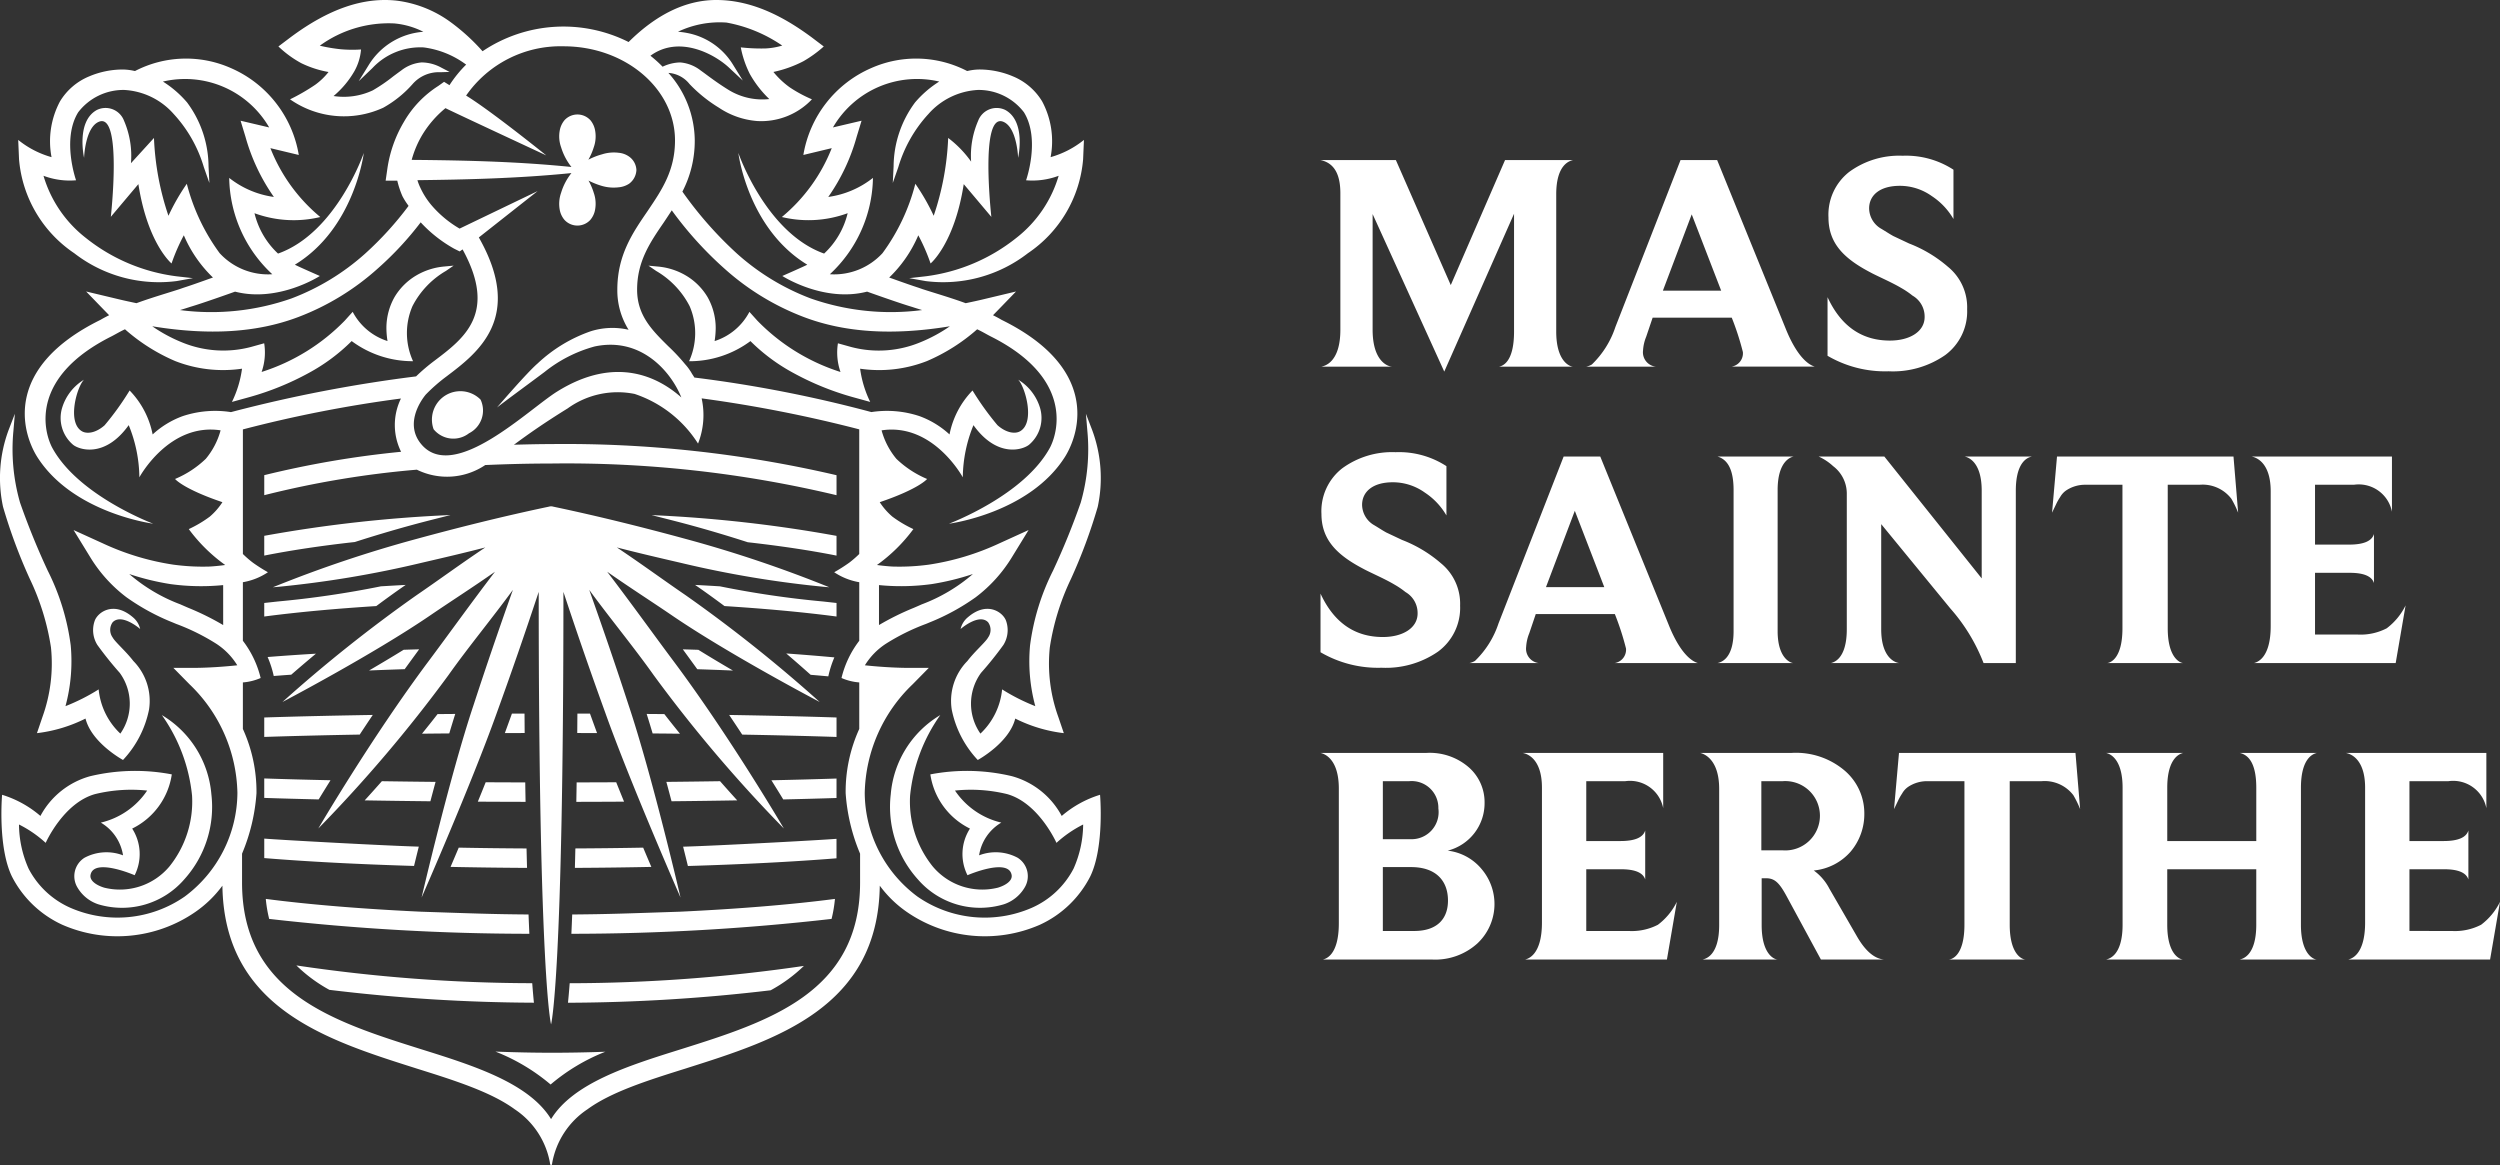 <svg id="affca3ca-2837-4be2-aaaf-479b7a8dd749" data-name="MSB logo" xmlns="http://www.w3.org/2000/svg" viewBox="0 0 214.583 100"><rect x="0" y="0" width="214.583" height="100" fill="#333333" stroke="none"/><defs><style>.b78452f2-c1bc-4d6d-b733-6f21c8811bdc{fill:#fff;}</style></defs><path class="b78452f2-c1bc-4d6d-b733-6f21c8811bdc" d="M133.576,28.462c0,2.634,1.224,3.008,1.436,3.008h-6.335c.214-.054,1.278-.266,1.278-3.008v-10.116l-5.99,13.549-6.149-13.521v9.928c0,2.768,1.358,3.168,1.678,3.168H113.424c.214-.054,1.624-.294,1.624-3.168V16.591c0-1.678-.559-2.61-1.704-2.85h6.469l4.711,10.729,4.658-10.729h5.83c-.186.054-1.436.268-1.436,2.93Zm19.669-.32c1.144,2.874,2.263,3.248,2.529,3.327H148.613A1.158,1.158,0,0,0,149.598,30.22a23.257,23.257,0,0,0-.957-2.956h-6.789l-.559,1.652a3.663,3.663,0,0,0-.266,1.17,1.238,1.238,0,0,0,1.091,1.384h-5.962a1.609,1.609,0,0,0,.479-.186,7.931,7.931,0,0,0,2.021-3.222l5.59-14.322h3.142ZM145.206,18.4l-2.475,6.549h5.003Zm21.746,12.085a7.863,7.863,0,0,1-4.843,1.384,9.781,9.781,0,0,1-5.245-1.33V25.508c1.144,2.475,2.928,3.725,5.351,3.725,1.704,0,2.982-.771,2.982-2.023a2.073,2.073,0,0,0-1.039-1.836,7.185,7.185,0,0,0-.985-.665c-.266-.16-.719-.399-1.332-.693-.611-.292-1.065-.505-1.304-.639-2.235-1.17-3.593-2.475-3.593-4.712a4.66,4.66,0,0,1,1.784-3.913,7.262,7.262,0,0,1,4.58-1.384,7.471,7.471,0,0,1,4.364,1.198v4.232a5.876,5.876,0,0,0-1.863-1.969,4.713,4.713,0,0,0-2.74-.879c-1.704,0-2.636.799-2.636,1.943a2.047,2.047,0,0,0,1.065,1.756c.399.24.719.453,1.013.613l1.356.639a11.272,11.272,0,0,1,3.327,1.995,4.481,4.481,0,0,1,1.652,3.647A4.658,4.658,0,0,1,166.952,30.486Z"/><path class="b78452f2-c1bc-4d6d-b733-6f21c8811bdc" d="M123.432,55.93a7.863,7.863,0,0,1-4.843,1.384,9.781,9.781,0,0,1-5.245-1.33V50.952c1.144,2.475,2.928,3.725,5.351,3.725,1.704,0,2.982-.771,2.982-2.023A2.073,2.073,0,0,0,120.638,50.819a7.184,7.184,0,0,0-.985-.665c-.266-.16-.719-.399-1.332-.693-.611-.292-1.065-.505-1.304-.639-2.235-1.17-3.593-2.475-3.593-4.712a4.66,4.66,0,0,1,1.784-3.913,7.262,7.262,0,0,1,4.58-1.384,7.471,7.471,0,0,1,4.364,1.198v4.232a5.876,5.876,0,0,0-1.863-1.969,4.713,4.713,0,0,0-2.74-.879c-1.704,0-2.636.799-2.636,1.943a2.047,2.047,0,0,0,1.065,1.756c.399.24.719.453,1.013.613l1.356.639a11.272,11.272,0,0,1,3.327,1.995,4.481,4.481,0,0,1,1.652,3.647A4.658,4.658,0,0,1,123.432,55.93ZM143.211,53.587c1.144,2.874,2.263,3.248,2.529,3.327h-7.16a1.158,1.158,0,0,0,.985-1.25,23.258,23.258,0,0,0-.957-2.956h-6.789l-.559,1.652a3.663,3.663,0,0,0-.266,1.17,1.238,1.238,0,0,0,1.091,1.384h-5.962a1.609,1.609,0,0,0,.479-.186A7.931,7.931,0,0,0,128.623,53.507l5.59-14.322h3.142Zm-8.039-9.743-2.475,6.549h5.003Zm17.408,10.328c0,2.369,1.144,2.742,1.358,2.742H147.415c.214-.054,1.384-.266,1.384-2.742V42.061c0-1.65-.451-2.608-1.384-2.876h6.549c-.16.028-1.384.294-1.384,2.876Zm17.516-12.057c0-2.556-1.226-2.876-1.464-2.93h5.776c-.214.054-1.384.268-1.384,2.93V56.914h-2.768a15.5,15.5,0,0,0-2.85-4.686l-5.936-7.24v9.024c0,2.556,1.304,2.902,1.598,2.902h-5.91c.16-.054,1.358-.266,1.358-2.902V42.326a2.954,2.954,0,0,0-1.172-2.315,4.656,4.656,0,0,0-1.25-.827h5.644l8.358,10.462Zm21.612-2.93.399,4.819a8.63,8.63,0,0,0-.585-1.198,3.105,3.105,0,0,0-2.716-1.198H186.064v12.325c0,2.582,1.092,2.982,1.358,2.982h-6.601c.266,0,1.356-.32,1.356-2.982v-12.325h-3.22a2.921,2.921,0,0,0-1.598.479,1.689,1.689,0,0,0-.533.585,4.323,4.323,0,0,0-.346.613l-.346.719.425-4.819ZM205.629,56.914H193.463c.186-.054,1.438-.32,1.438-3.168v-11.58c0-2.582-1.358-2.928-1.652-2.982H205.309v4.739a2.904,2.904,0,0,0-3.248-2.317H198.706v5.139H201.636c1.224,0,1.943-.294,2.129-.907v4.206q-.279-.878-2.077-.877H198.706v5.297h3.621a4.884,4.884,0,0,0,2.529-.533,5.468,5.468,0,0,0,1.624-1.969Z"/><path class="b78452f2-c1bc-4d6d-b733-6f21c8811bdc" d="M126.841,80.948a5.39,5.39,0,0,1-3.966,1.41h-9.317c.186-.054,1.358-.294,1.358-3.114v-11.554c0-2.662-1.332-3.008-1.572-3.062h9.051a5.11,5.11,0,0,1,3.727,1.278,3.98,3.98,0,0,1,1.304,3.008,4.199,4.199,0,0,1-3.168,4.1,4.456,4.456,0,0,1,2.928,1.598,4.628,4.628,0,0,1-.346,6.335Zm-5.884-13.897h-2.263v4.979h2.369a2.321,2.321,0,0,0,2.397-2.636A2.295,2.295,0,0,0,120.958,67.051Zm.16,7.374h-2.423v5.484H121.383c2.023,0,2.902-1.092,2.902-2.608C124.285,75.57,123.22,74.425,121.117,74.425Zm21.96,7.933H130.912c.186-.054,1.438-.32,1.438-3.168v-11.58c0-2.582-1.358-2.928-1.652-2.982H142.757v4.739a2.904,2.904,0,0,0-3.248-2.317h-3.355v5.139h2.93c1.224,0,1.941-.294,2.129-.907v4.206q-.281-.878-2.077-.877h-2.982v5.297h3.621a4.884,4.884,0,0,0,2.529-.533,5.468,5.468,0,0,0,1.624-1.969Zm16.304-1.997q1.078,1.878,2.315,1.997H156.294l-2.956-5.457c-.637-1.172-1.037-1.518-1.756-1.518h-.373v4.02c0,2.581,1.144,2.954,1.358,2.954h-6.415c.186-.054,1.41-.266,1.41-2.954V67.718c0-2.662-1.41-3.036-1.624-3.09h7.799a6.447,6.447,0,0,1,4.632,1.546,4.819,4.819,0,0,1,1.652,3.645,4.986,4.986,0,0,1-1.172,3.275,4.816,4.816,0,0,1-3.168,1.624,4.386,4.386,0,0,1,1.332,1.544Zm-6.363-13.31h-1.836v5.938h1.863a2.976,2.976,0,1,0-.028-5.938Zm25.127-2.423.399,4.819a8.629,8.629,0,0,0-.585-1.198,3.105,3.105,0,0,0-2.716-1.198h-2.742v12.325c0,2.582,1.092,2.982,1.358,2.982h-6.601c.266,0,1.356-.32,1.356-2.982v-12.325h-3.22a2.921,2.921,0,0,0-1.598.479,1.689,1.689,0,0,0-.533.585,4.323,4.323,0,0,0-.346.613l-.346.719.425-4.819Zm19.351,14.748c0,2.608,1.144,2.982,1.358,2.982h-6.603c.188-.054,1.412-.266,1.412-2.982V74.613h-7.641v4.764c0,2.636,1.146,2.982,1.358,2.982h-6.601c.186-.054,1.41-.266,1.41-2.982V67.611c0-2.582-1.17-2.928-1.41-2.982h6.601c-.186.054-1.358.32-1.358,2.982v4.58H193.664v-4.58c0-1.784-.479-2.768-1.412-2.982h6.603c-.188.054-1.358.294-1.358,2.982Zm16.236,2.982H201.567c.186-.054,1.438-.32,1.438-3.168v-11.58c0-2.582-1.358-2.928-1.652-2.982h12.059v4.739a2.904,2.904,0,0,0-3.248-2.317H206.81v5.139h2.93c1.224,0,1.943-.294,2.129-.907v4.206q-.279-.878-2.077-.877H206.81v5.297H210.431a4.884,4.884,0,0,0,2.529-.533,5.468,5.468,0,0,0,1.624-1.969Z"/><path class="b78452f2-c1bc-4d6d-b733-6f21c8811bdc" d="M40.255,37.19a2.188,2.188,0,0,0,.993-2.891,2.441,2.441,0,0,0-4.03,2.545A2.187,2.187,0,0,0,40.255,37.19Zm-37.7,12.49a20.89,20.89,0,0,1,1.82,5.891,13.509,13.509,0,0,1-.733,5.972l-.47,1.385A12.56,12.56,0,0,0,7.34,61.676c.525,2.097,3.218,3.555,3.218,3.555A8.85,8.85,0,0,0,12.792,60.904a4.882,4.882,0,0,0-1.346-4.169c-.642-.841-1.56-1.619-1.781-2.025a1.116,1.116,0,0,1,.006-1.3c.778-.803,2.36.579,2.36.579a1.839,1.839,0,0,0-.631-1.013c-1.67-1.429-3.028-.401-3.273.315A2.398,2.398,0,0,0,8.358,55.359a30.199,30.199,0,0,0,1.918,2.392,4.491,4.491,0,0,1,.054,5.217,6.014,6.014,0,0,1-1.862-3.796,16.836,16.836,0,0,1-2.848,1.44,14.768,14.768,0,0,0,.448-5.233,19.944,19.944,0,0,0-1.966-6.388,62.703,62.703,0,0,1-2.381-5.849,16.592,16.592,0,0,1-.568-6.173l.123-1.453L.751,36.878a11.809,11.809,0,0,0-.49,6.624A45.574,45.574,0,0,0,2.555,49.68Zm29.123,7.87q1.497-.062,3.058-.113c.353-.489,1.241-1.705,1.241-1.705-.446.013-.891.025-1.33.04C33.658,56.381,32.658,56.978,31.678,57.55Zm-.374,11.148q2.711.047,5.638.078.216-.822.444-1.664c-1.584-.016-3.114-.036-4.609-.059C32.253,67.645,31.766,68.19,31.304,68.697Zm7.37,5.71c2.131.046,4.323.074,6.563.086q-.022-.801-.043-1.668-2.971-.015-5.819-.071Q39,73.642,38.673,74.407ZM55.506,61.281c.17.537.341,1.1.512,1.673q1.186.01,2.344.023c-.446-.553-.894-1.109-1.337-1.683C56.525,61.288,56.013,61.285,55.506,61.281ZM49.467,68.825c1.383-.003,2.752-.008,4.098-.016q-.338-.828-.674-1.665-1.679.009-3.396.012C49.487,67.743,49.477,68.271,49.467,68.825Zm-.123,5.668c2.239-.011,4.43-.039,6.562-.084q-.327-.766-.701-1.654-2.845.055-5.819.069Q49.366,73.691,49.344,74.493Zm13.934-5.795c-.462-.507-.949-1.051-1.473-1.645-1.496.023-3.027.043-4.609.059q.228.842.444,1.663C59.585,68.756,61.469,68.73,63.278,68.698Zm-19.338-7.447c-.045.124-.442,1.225-.608,1.671.563-.002,1.133-.003,1.702-.004-.005-.527-.008-1.119-.013-1.668C44.661,61.251,44.297,61.25,43.94,61.252ZM49.56,61.25c-.004.549-.008,1.141-.013,1.668.57.001,1.138.002,1.702.005-.167-.448-.564-1.55-.608-1.671C50.285,61.251,49.92,61.251,49.56,61.25ZM28.37,66.971c-2.028-.044-3.94-.095-5.689-.154v1.67c1.452.048,3.025.091,4.672.13C27.645,68.139,27.983,67.592,28.37,66.971Zm6.451-16.765c-.72.037-1.426.077-2.127.12a82.552,82.552,0,0,1-8.848,1.301l-1.165.128V52.918c2.839-.374,6.097-.673,9.616-.897C33.127,51.403,33.969,50.793,34.821,50.206Zm4.253,11.074c-.507.004-1.017.008-1.517.013-.443.574-.89,1.129-1.337,1.682q1.157-.013,2.342-.023C38.734,62.38,38.905,61.817,39.075,61.28Zm-7.079.086c-3.393.056-6.545.128-9.314.218v1.669c2.464-.081,5.222-.149,8.195-.202Q31.417,62.226,31.996,61.366Zm9.018,7.443c1.345.008,2.714.013,4.099.016-.01-.554-.02-1.082-.028-1.668q-1.719-.004-3.396-.013Q41.353,67.98,41.014,68.808Zm26.215-.19c1.605-.037,3.145-.078,4.573-.124V66.825c-1.727.056-3.603.106-5.589.149C66.6,67.594,66.938,68.14,67.229,68.618Zm-8.186,5.712c4.724-.14,9.072-.362,12.758-.66V71.999c-1.374.112-10.169.589-13.166.675Q58.862,73.584,59.044,74.33Zm-10.293,11.738a151.064,151.064,0,0,0,17.4-1.07A13.005,13.005,0,0,0,69.001,82.907,139.89,139.89,0,0,1,48.898,84.394C48.847,85.067,48.797,85.63,48.751,86.068ZM63.707,63.054c2.933.053,5.659.12,8.095.201V61.584c-2.744-.09-5.861-.162-9.215-.217Q63.164,62.227,63.707,63.054Zm-3.857-5.613q1.564.051,3.061.114c-.981-.571-1.982-1.17-2.97-1.78-.438-.014-.886-.027-1.331-.04C58.609,55.735,59.496,56.951,59.85,57.441ZM35.392,45.055c1.146-.312,2.195-.569,3.282-.848A117.714,117.714,0,0,0,22.681,45.991v1.697c2.335-.464,4.957-.853,7.776-1.165C31.953,46.042,33.613,45.54,35.392,45.055Zm28.788,1.487c2.758.31,5.328.691,7.621,1.147V45.995A117.199,117.199,0,0,0,55.929,44.213c1.081.278,2.122.533,3.259.842C60.992,45.546,62.67,46.055,64.181,46.542ZM35.946,72.67c-2.996-.087-11.871-.575-13.264-.69v1.672c3.696.304,8.079.531,12.856.675Q35.72,73.579,35.946,72.67Zm9.42,5.823c-3.108-.023-4.827-.092-9.238-.239-4.871-.227-9.565-.604-13.314-1.098a11.217,11.217,0,0,0,.29,1.717,197.294,197.294,0,0,0,22.332,1.277C45.413,79.628,45.389,79.087,45.366,78.493Zm.316,5.898a138.761,138.761,0,0,1-20.244-1.525,12.885,12.885,0,0,0,2.836,2.096,149.881,149.881,0,0,0,17.554,1.104C45.783,85.628,45.734,85.064,45.683,84.391Zm3.432-5.898c-.023.594-.046,1.135-.07,1.657a197.294,197.294,0,0,0,22.332-1.277,11.217,11.217,0,0,0,.29-1.717c-3.749.494-8.443.871-13.314,1.098C53.941,78.401,52.222,78.469,49.114,78.493ZM61.789,50.326c-.7-.043-1.406-.083-2.127-.12.852.587,1.694,1.197,2.524,1.815,3.519.224,6.777.523,9.616.897V51.755l-1.165-.128A82.552,82.552,0,0,1,61.789,50.326ZM42.526,90.262a16.79,16.79,0,0,1,4.735,2.825,16.645,16.645,0,0,1,4.697-2.812c-1.507.053-3.03.086-4.577.086C45.737,90.361,44.122,90.322,42.526,90.262ZM23.424,50.406s.13-.009.33-.025l.002-0a90.264,90.264,0,0,0,12.469-2.083c1.889-.437,3.679-.856,5.431-1.31-2.089,1.395-3.997,2.798-5.917,4.11a124.553,124.553,0,0,0-11.497,9.158s7.752-4.065,12.7-7.445c1.762-1.204,3.617-2.384,5.544-3.737-2.164,2.835-3.94,5.325-5.68,7.653C31.902,63.286,27.32,71.113,27.32,71.113A121.6,121.6,0,0,0,38.473,57.975c1.765-2.489,3.744-4.869,5.551-7.344-1.265,3.555-2.371,6.799-3.374,9.878-2.047,6.118-4.464,16.532-4.464,16.532s4.286-9.768,6.452-15.841c1.213-3.341,2.423-6.832,3.601-10.397,0,33.266,1.061,37.121,1.061,37.121s1.061-3.855,1.061-37.121c1.178,3.565,2.388,7.056,3.601,10.397,2.167,6.073,6.452,15.841,6.452,15.841s-2.417-10.414-4.464-16.532c-1.002-3.079-2.109-6.323-3.374-9.878,1.807,2.475,3.786,4.856,5.55,7.344A121.601,121.601,0,0,0,67.281,71.113s-4.582-7.827-9.486-14.387c-1.74-2.328-3.517-4.817-5.68-7.653,1.927,1.353,3.782,2.534,5.544,3.737,4.949,3.38,12.7,7.445,12.7,7.445a124.552,124.552,0,0,0-11.497-9.158c-1.92-1.312-3.828-2.715-5.917-4.11,1.752.454,3.542.874,5.431,1.31a90.264,90.264,0,0,0,12.469,2.083l.002 0c.199.016.33.025.33.025a108.224,108.224,0,0,0-12.308-4.143c-3.483-.949-7.303-1.914-11.38-2.774a.64.64,0,0,0-.376,0c-4.078.86-7.897,1.825-11.38,2.774A108.223,108.223,0,0,0,23.424,50.406Zm70.798-6.903a11.809,11.809,0,0,0-.49-6.624L93.207,35.516l.123,1.453a16.592,16.592,0,0,1-.568,6.173,62.705,62.705,0,0,1-2.381,5.849,19.945,19.945,0,0,0-1.966,6.388,14.768,14.768,0,0,0,.448,5.233,16.836,16.836,0,0,1-2.848-1.44,6.014,6.014,0,0,1-1.862,3.796,4.491,4.491,0,0,1,.054-5.217,30.196,30.196,0,0,0,1.918-2.392,2.398,2.398,0,0,0,.23-2.068c-.245-.716-1.604-1.744-3.273-.315a1.839,1.839,0,0,0-.631,1.013s1.583-1.382,2.36-.579a1.116,1.116,0,0,1,.006,1.3c-.22.406-1.139,1.184-1.781,2.025a4.882,4.882,0,0,0-1.346,4.169,8.85,8.85,0,0,0,2.234,4.328s2.693-1.458,3.218-3.555a12.56,12.56,0,0,0,4.169,1.252l-.47-1.385a13.508,13.508,0,0,1-.733-5.972,20.891,20.891,0,0,1,1.82-5.891A45.573,45.573,0,0,0,94.222,43.503ZM93.577,75.233a9.116,9.116,0,0,1-4.324,4.143,11.78,11.78,0,0,1-11.406-1.093,9.793,9.793,0,0,1-2.333-2.262c-.149,10.45-8.848,13.215-16.534,15.65l-.068.023c-3.376,1.055-6.471,2.042-8.494,3.524a7.009,7.009,0,0,0-3.029,4.654c0,.071-.039.129-.087.129s-.087-.058-.087-.129a7.009,7.009,0,0,0-3.029-4.654c-2.023-1.481-5.118-2.469-8.494-3.524l-.068-.023c-7.687-2.435-16.386-5.2-16.534-15.65a9.788,9.788,0,0,1-2.333,2.262,11.78,11.78,0,0,1-11.406,1.093A9.116,9.116,0,0,1,1.024,75.233C-.212,72.691.18,68.219.18,68.219a9.153,9.153,0,0,1,3.289,1.817A6.926,6.926,0,0,1,7.755,66.62a16.67,16.67,0,0,1,6.991-.152,6.185,6.185,0,0,1-3.4,4.652,4.045,4.045,0,0,1,.213,4.003s-3.52-1.528-3.789-.021c-.091.509.55.901,1.176,1.089a5.554,5.554,0,0,0,5.602-1.827A8.891,8.891,0,0,0,16.485,68.294a14.425,14.425,0,0,0-2.593-6.916,8.758,8.758,0,0,1,4.251,6.796,9.286,9.286,0,0,1-2.316,7.293,7.063,7.063,0,0,1-7.384,2.154,3.251,3.251,0,0,1-1.79-1.437,1.873,1.873,0,0,1,.593-2.556,3.996,3.996,0,0,1,3.315-.211,3.959,3.959,0,0,0-1.907-2.809,6.613,6.613,0,0,0,3.977-2.751,13.148,13.148,0,0,0-4.454.298c-2.733.75-4.256,4.191-4.256,4.191A10.046,10.046,0,0,0,1.63,70.769a9.486,9.486,0,0,0,.824,3.789A7.403,7.403,0,0,0,6.049,77.922a10.118,10.118,0,0,0,9.804-.967,11.174,11.174,0,0,0,4.525-8.899,13.265,13.265,0,0,0-4.113-9.323l-1.385-1.408h1.956c1.119-.016,2.307-.091,3.53-.221a5.847,5.847,0,0,0-1.827-1.865,18.401,18.401,0,0,0-3.416-1.687l-.311-.13A18.955,18.955,0,0,1,10.856,51.266,12.38,12.38,0,0,1,7.762,47.853L6.315,45.495l2.53,1.152a22.057,22.057,0,0,0,6.018,1.817,18.779,18.779,0,0,0,3.131.165c.415-.023.857-.068,1.337-.133a13.98,13.98,0,0,1-3.127-3.082,10.232,10.232,0,0,0,1.803-1.07,5.702,5.702,0,0,0,1.084-1.24c-3.391-1.149-4.065-1.992-4.065-1.992a8.631,8.631,0,0,0,2.638-1.73,6.477,6.477,0,0,0,1.271-2.445c-4.433-.672-6.972,4.032-6.972,4.032a12.127,12.127,0,0,0-.915-4.477l-.003.004c-2.067,2.883-4.308,2.086-4.791,1.664a3.014,3.014,0,0,1-.908-3.199A4.274,4.274,0,0,1,7.21,32.591c-.587.571-1.479,3.616-.201,4.411.419.266,1.192.188,1.971-.5a24.012,24.012,0,0,0,2.143-2.981l.003-.004a7.457,7.457,0,0,1,1.976,3.773,7.682,7.682,0,0,1,2.573-1.57A8.829,8.829,0,0,1,19.807,35.37l.005.007a121.647,121.647,0,0,1,15.9-3.07,16.412,16.412,0,0,1,1.599-1.359c2.53-1.911,5.395-4.071,2.394-9.541l-.25.175-.48-.24a11.519,11.519,0,0,1-2.845-2.235l-.019-.025a27.476,27.476,0,0,1-3.654,3.937,21.739,21.739,0,0,1-6.848,4.191c-3.533,1.34-7.643,1.599-12.542.795a13.06,13.06,0,0,0,2.589,1.395,9.29,9.29,0,0,0,5.891.379l1.129-.315a5.052,5.052,0,0,1-.221,2.462,17.218,17.218,0,0,0,7.134-4.402l.684-.759a5.128,5.128,0,0,0,2.988,2.508,7.28,7.28,0,0,1-.094-1.168,5.409,5.409,0,0,1,.697-2.605,5.303,5.303,0,0,1,1.891-1.872,5.726,5.726,0,0,1,2.385-.753l.798-.075-.662.454a7.422,7.422,0,0,0-2.874,3.027,5.834,5.834,0,0,0,.051,4.722,8.763,8.763,0,0,1-5.268-1.728A15.931,15.931,0,0,1,26.49,32.019a24.043,24.043,0,0,1-5.051,2.057l-1.531.422a9.272,9.272,0,0,0,.866-2.852,11.263,11.263,0,0,1-5.736-.655,15.959,15.959,0,0,1-4.311-2.728c-.451.208-.822.439-1.181.62-6.832,3.433-5.874,7.928-5.093,9.49C6.656,42.525,13.15,44.95,13.15,44.95s-6.927-.897-9.981-5.773C1.822,36.979.369,31.517,8.631,27.451c.24-.143.49-.272.736-.396C9.017,26.699,8.336,25.995,7.885,25.528l-.493-.509,2.787.665c.506.123,1.015.23,1.508.334l.02.007c.876-.321,1.758-.597,2.611-.863.367-.114.73-.227,1.083-.341l.334-.117c.633-.204,1.252-.425,1.875-.646.224-.081.445-.159.668-.237a10.993,10.993,0,0,1-2.499-3.625,16.39,16.39,0,0,0-1.054,2.418s-2.05-1.691-2.847-6.809c-.017.015-2.366,2.806-2.366,2.806s1.011-8.993-1.024-8.159C7.302,10.938,7.217,13.547,7.217,13.547S6.509,10.43,8.313,9.44a1.696,1.696,0,0,1,2.334.926,7.601,7.601,0,0,1,.593,3.643L13.216,11.841a23.66,23.66,0,0,0,1.243,6.68,18.278,18.278,0,0,1,1.576-2.747,17.275,17.275,0,0,0,2.819,5.957A5.645,5.645,0,0,0,23.372,23.539a11.507,11.507,0,0,1-3.698-8.269,7.92,7.92,0,0,0,3.834,1.635A16.81,16.81,0,0,1,21.072,11.747l-.422-1.385,2.456.577a8.343,8.343,0,0,0-9.122-3.938,9.058,9.058,0,0,1,2.073,1.791,9.292,9.292,0,0,1,1.843,5.479l.071,1.434-.474-1.356a11.591,11.591,0,0,0-2.586-4.561A6.097,6.097,0,0,0,10.668,7.721,4.896,4.896,0,0,0,6.711,9.638c-1.431,2.321-.182,5.836-.182,5.836a6.406,6.406,0,0,1-2.796-.386,10.527,10.527,0,0,0,3.63,5.33,15.61,15.61,0,0,0,7.776,3.296l1.421.162-1.408.25a11.866,11.866,0,0,1-8.779-2.391A10.796,10.796,0,0,1,1.634,13.677l-.071-1.667a7.967,7.967,0,0,0,2.861,1.479,7.275,7.275,0,0,1,.723-4.782A5.275,5.275,0,0,1,7.638,6.563a7.406,7.406,0,0,1,2.848-.597,4.723,4.723,0,0,1,.983.107c.039.007.078.016.12.023a9.512,9.512,0,0,1,8.221-.256,9.911,9.911,0,0,1,5.836,7.461l-2.436-.584a14.605,14.605,0,0,0,4.282,5.911,9.75,9.75,0,0,1-5.648-.327,6.944,6.944,0,0,0,2.021,3.465c5.005-1.776,7.361-8.636,7.361-8.636s-.795,6.473-5.914,9.589c.133.091,2.141.97,2.141.97s-3.561,2.305-7.276,1.343c0,0-2.712.973-3.864,1.311-.289.097-.578.185-.863.272a20.793,20.793,0,0,0,9.57-.999,20.142,20.142,0,0,0,6.329-3.854A28.387,28.387,0,0,0,35.068,17.673l-.089-.129a5.652,5.652,0,0,1-.438-.707,7.706,7.706,0,0,1-.441-1.33H33.101l.146-1.015a10.942,10.942,0,0,1,1.418-4.023A8.95,8.95,0,0,1,37.62,7.377l.496-.354.464.289A10.179,10.179,0,0,1,40.011,5.547a7.772,7.772,0,0,0-3.656-1.479,5.649,5.649,0,0,0-4.392,1.778L30.788,6.972l.857-1.385a6.011,6.011,0,0,1,4.694-2.858A6.868,6.868,0,0,0,33.844,2.011a10.044,10.044,0,0,0-6.394,1.911,13.739,13.739,0,0,0,1.849.31,11.568,11.568,0,0,0,1.689.015A4.569,4.569,0,0,1,30.419,6.111a8.01,8.01,0,0,1-1.788,2.132,5.856,5.856,0,0,0,3.36-.484,14.148,14.148,0,0,0,1.765-1.207c.224-.166.448-.334.688-.506a3.278,3.278,0,0,1,1.745-.688,3.584,3.584,0,0,1,1.693.448l.707.367-.795.026a2.989,2.989,0,0,0-2.378,1.015,9.565,9.565,0,0,1-2.524,2.034,8.076,8.076,0,0,1-7.997-.723,17.715,17.715,0,0,0,2.162-1.249A5.716,5.716,0,0,0,28.199,6.18a8.834,8.834,0,0,1-2.35-.763,9.186,9.186,0,0,1-1.952-1.43l1.048-.791C28.202.772,31.174-.259,34.048.055a9.91,9.91,0,0,1,4.623,1.839,17.481,17.481,0,0,1,2.748,2.504,12.441,12.441,0,0,1,12.535-.791C56.332,1.246,58.83.032,61.386,0h.11c3.41,0,6.284,1.817,8.156,3.192l1.054.798a10.267,10.267,0,0,1-1.749,1.266,10.155,10.155,0,0,1-2.572.92,7.222,7.222,0,0,0,1.399,1.32,11.504,11.504,0,0,0,1.907,1.029,5.993,5.993,0,0,1-4.678,1.865,6.843,6.843,0,0,1-3.306-1.145,12.303,12.303,0,0,1-2.524-2.034,2.536,2.536,0,0,0-1.814-.954,8.774,8.774,0,0,1,2.264,5.797,9.438,9.438,0,0,1-1.061,4.393,32.651,32.651,0,0,0,4.678,5.314,20.145,20.145,0,0,0,6.329,3.854,20.792,20.792,0,0,0,9.57.999c-.286-.088-.574-.175-.863-.272C77.136,26.004,74.424,25.031,74.424,25.031c-3.715.962-7.276-1.343-7.276-1.343s2.008-.879,2.141-.97c-5.119-3.116-5.914-9.589-5.914-9.589s2.356,6.859,7.361,8.636a6.942,6.942,0,0,0,2.021-3.465,9.749,9.749,0,0,1-5.648.327,14.605,14.605,0,0,0,4.282-5.911l-2.436.584a9.911,9.911,0,0,1,5.836-7.461,9.512,9.512,0,0,1,8.22.256c.042-.007.081-.016.12-.023a4.722,4.722,0,0,1,.983-.107,7.407,7.407,0,0,1,2.848.597,5.274,5.274,0,0,1,2.491,2.144,7.273,7.273,0,0,1,.724,4.782,7.967,7.967,0,0,0,2.861-1.479L92.967,13.677a10.795,10.795,0,0,1-4.74,8.058,11.866,11.866,0,0,1-8.778,2.391l-1.408-.25,1.421-.162a15.61,15.61,0,0,0,7.776-3.296,10.528,10.528,0,0,0,3.63-5.33,6.407,6.407,0,0,1-2.797.386s1.249-3.515-.182-5.836A4.895,4.895,0,0,0,83.932,7.721,6.097,6.097,0,0,0,79.689,9.787a11.594,11.594,0,0,0-2.585,4.561l-.474,1.356.071-1.434a9.294,9.294,0,0,1,1.843-5.479,9.062,9.062,0,0,1,2.073-1.791,8.343,8.343,0,0,0-9.122,3.938l2.456-.577-.422,1.385a16.81,16.81,0,0,1-2.436,5.158,7.922,7.922,0,0,0,3.835-1.635A11.506,11.506,0,0,1,71.229,23.539a5.645,5.645,0,0,0,4.518-1.808,17.276,17.276,0,0,0,2.819-5.957,18.278,18.278,0,0,1,1.576,2.747,23.66,23.66,0,0,0,1.243-6.68,9.248,9.248,0,0,1,1.97,2.032,7.519,7.519,0,0,1,.603-3.506,1.696,1.696,0,0,1,2.334-.926c1.804.99,1.096,4.107,1.096,4.107s-.085-2.609-1.273-3.095c-2.035-.834-1.024,8.159-1.024,8.159h-.004s-2.349-2.791-2.366-2.806c-.797,5.118-2.847,6.809-2.847,6.809a16.39,16.39,0,0,0-1.054-2.418,10.995,10.995,0,0,1-2.498,3.625c.224.078.444.156.668.237.623.221,1.242.441,1.875.646l.334.117c.354.114.717.227,1.084.341.853.266,1.736.542,2.611.863l.019-.007c.493-.104,1.003-.211,1.509-.334l2.787-.665-.493.509c-.451.467-1.132,1.171-1.483,1.528.247.123.496.253.736.396,8.262,4.066,6.81,9.528,5.463,11.726-3.054,4.876-9.982,5.773-9.982,5.773s6.494-2.425,8.697-6.578c.781-1.562,1.739-6.057-5.093-9.49-.359-.18-.73-.412-1.181-.62a15.96,15.96,0,0,1-4.311,2.728,11.262,11.262,0,0,1-5.735.655,9.272,9.272,0,0,0,.866,2.852L73.162,34.076A24.046,24.046,0,0,1,68.111,32.019a15.928,15.928,0,0,1-3.698-2.741,8.762,8.762,0,0,1-5.268,1.728,5.834,5.834,0,0,0,.051-4.722A7.422,7.422,0,0,0,56.322,23.257l-.662-.454.798.075a5.725,5.725,0,0,1,2.384.753,5.3,5.3,0,0,1,1.891,1.872,5.409,5.409,0,0,1,.698,2.605,7.281,7.281,0,0,1-.094,1.168,5.127,5.127,0,0,0,2.988-2.508l.684.759a17.22,17.22,0,0,0,7.134,4.402,5.052,5.052,0,0,1-.221-2.462l1.129.315A9.29,9.29,0,0,0,78.943,29.401a13.064,13.064,0,0,0,2.589-1.395c-4.898.804-9.009.545-12.541-.795a21.737,21.737,0,0,1-6.848-4.191,31.081,31.081,0,0,1-4.483-4.967c-.133.208-.269.412-.402.613l-.289.435c-1.178,1.719-2.284,3.341-2.284,5.765,0,2.209,1.298,3.491,2.673,4.85A16.283,16.283,0,0,1,58.807,31.263a4.247,4.247,0,0,1,.441.574,1.55,1.55,0,0,1,.12.198l.075.12c.052.078.107.159.156.25A111.65,111.65,0,0,1,74.794,35.37a8.829,8.829,0,0,1,4.133.35,7.678,7.678,0,0,1,2.573,1.57,7.457,7.457,0,0,1,1.976-3.773,24.013,24.013,0,0,0,2.143,2.981c.779.688,1.552.766,1.971.5,1.278-.795.386-3.84-.201-4.411a4.274,4.274,0,0,1,1.865,2.372,3.014,3.014,0,0,1-.908,3.199c-.483.422-2.724,1.219-4.791-1.664a12.125,12.125,0,0,0-.915,4.477s-2.539-4.704-6.971-4.032a6.475,6.475,0,0,0,1.271,2.445A8.631,8.631,0,0,0,79.576,41.112s-.674.843-4.065,1.992a5.699,5.699,0,0,0,1.084,1.24,10.233,10.233,0,0,0,1.803,1.07,13.98,13.98,0,0,1-3.127,3.082c.48.065.921.11,1.337.133a18.779,18.779,0,0,0,3.131-.165,22.057,22.057,0,0,0,6.018-1.817l2.53-1.152-1.447,2.358A12.377,12.377,0,0,1,83.744,51.266a18.95,18.95,0,0,1-3.954,2.157l-.311.13a18.407,18.407,0,0,0-3.416,1.687,5.844,5.844,0,0,0-1.826,1.865c1.223.13,2.41.204,3.529.221h1.956l-1.385,1.408a13.265,13.265,0,0,0-4.114,9.323,11.174,11.174,0,0,0,4.526,8.899,10.118,10.118,0,0,0,9.804.967,7.405,7.405,0,0,0,3.594-3.364,9.486,9.486,0,0,0,.824-3.789A10.048,10.048,0,0,0,90.68,72.346s-1.523-3.441-4.256-4.191a13.147,13.147,0,0,0-4.454-.298A6.612,6.612,0,0,0,85.947,70.607a3.959,3.959,0,0,0-1.908,2.809,3.996,3.996,0,0,1,3.315.211,1.873,1.873,0,0,1,.593,2.556,3.251,3.251,0,0,1-1.79,1.437,7.063,7.063,0,0,1-7.384-2.154,9.287,9.287,0,0,1-2.316-7.293,8.758,8.758,0,0,1,4.251-6.796A14.424,14.424,0,0,0,78.116,68.294a8.89,8.89,0,0,0,1.937,6.07,5.554,5.554,0,0,0,5.602,1.827c.626-.188,1.267-.58,1.176-1.089-.269-1.507-3.789.021-3.789.021a4.045,4.045,0,0,1,.213-4.003,6.185,6.185,0,0,1-3.4-4.652,16.669,16.669,0,0,1,6.991.152,6.925,6.925,0,0,1,4.285,3.416,9.154,9.154,0,0,1,3.29-1.817S94.813,72.691,93.577,75.233ZM75.446,53.65a22.761,22.761,0,0,1,3.001-1.483c.227-.097.451-.195.675-.295a14.506,14.506,0,0,0,4.386-2.602,21.954,21.954,0,0,1-3.549.866,19.416,19.416,0,0,1-4.513.084ZM19.155,50.221a19.416,19.416,0,0,1-4.512-.084,21.949,21.949,0,0,1-3.549-.866,14.501,14.501,0,0,0,4.386,2.602c.224.1.448.198.675.295a22.776,22.776,0,0,1,3.001,1.483ZM63.761,6.916,62.619,5.849c-1.242-1.19-4.328-2.873-6.79-1.064a10.879,10.879,0,0,1,1.045.941,3.631,3.631,0,0,1,1.512-.367,3.288,3.288,0,0,1,1.752.688c.214.152.418.305.62.454.616.454,1.209.87,1.849,1.259a5.542,5.542,0,0,0,3.426.743,9.184,9.184,0,0,1-1.673-2.155,8.683,8.683,0,0,1-.776-2.282,15.831,15.831,0,0,0,2.094.094A5.96,5.96,0,0,0,67.141,3.912a12.35,12.35,0,0,0-4.778-1.974,8.289,8.289,0,0,0-4.169.786,6.94,6.94,0,0,1,.733.097,5.897,5.897,0,0,1,4.01,2.764ZM36.207,38.184c2.82,3.21,9.163-3.054,11.613-4.575,5.045-3.144,8.71-1.229,10.663.506-.917-2.279-3.499-5.218-7.445-4.376a11.839,11.839,0,0,0-4.298,2.19c-.931.701-3.69,2.726-4.083,3.051,0,0,2.564-2.989,3.489-3.784a12.746,12.746,0,0,1,4.561-2.764,6.188,6.188,0,0,1,3.247-.127,6.37,6.37,0,0,1-.967-3.439c0-2.962,1.311-4.873,2.576-6.718l.078-.117c1.181-1.752,2.297-3.406,2.297-5.976,0-4.457-4.289-8.081-9.564-8.081a9.868,9.868,0,0,0-8.366,4.23l.01.007c2.151,1.317,6.871,5.129,6.871,5.129s-8.321-3.873-8.652-4.058a8.978,8.978,0,0,0-1.921,2.18,8.583,8.583,0,0,0-.98,2.261c5.048.042,9.356.169,13.713.61A5.109,5.109,0,0,1,48.16,12.636a2.762,2.762,0,0,1-.12-1.408,1.909,1.909,0,0,1,.422-.921,1.503,1.503,0,0,1,2.193-.01l.013.01a1.907,1.907,0,0,1,.415.908,2.799,2.799,0,0,1-.12,1.431,5.264,5.264,0,0,1-.461,1.061,5.752,5.752,0,0,1,1.174-.461,3.331,3.331,0,0,1,1.42-.133,1.817,1.817,0,0,1,.909.334,1.483,1.483,0,0,1,.62,1.148,1.541,1.541,0,0,1-.626,1.174,1.949,1.949,0,0,1-.899.308,3.614,3.614,0,0,1-1.431-.117,6.538,6.538,0,0,1-1.155-.461,5.401,5.401,0,0,1,.451,1.054,2.808,2.808,0,0,1,.117,1.424,1.844,1.844,0,0,1-.422.908,1.507,1.507,0,0,1-2.196.003,1.844,1.844,0,0,1-.422-.892,2.855,2.855,0,0,1,.12-1.453,5.028,5.028,0,0,1,.886-1.687c-4.61.464-9.213.561-13.22.61a4.405,4.405,0,0,0,.253.649,6.61,6.61,0,0,0,.938,1.479,9.361,9.361,0,0,0,2.43,2.028l6.697-3.22-5.046,3.979c3.909,6.881-.1,9.907-2.757,11.916a14.693,14.693,0,0,0-1.797,1.57C36.008,34.519,34.732,36.505,36.207,38.184Zm37.617,37.572V73.274a16.238,16.238,0,0,1-1.239-5.191,12.995,12.995,0,0,1,1.168-5.515v-3.993a4.678,4.678,0,0,1-1.525-.38,8.535,8.535,0,0,1,1.525-3.195l0-5.027a5.516,5.516,0,0,1-2.15-.856,14.188,14.188,0,0,0,1.288-.819,8.903,8.903,0,0,0,.861-.747V36.853a115.211,115.211,0,0,0-13.528-2.66,6.674,6.674,0,0,1-.309,3.881A10.306,10.306,0,0,0,54.473,33.813a7.335,7.335,0,0,0-5.745,1.239c-1.979,1.223-3.377,2.206-4.48,3.023l-.137.097c1.04-.025,2.075-.055,3.132-.055A102.485,102.485,0,0,1,71.802,40.789v1.716a99.775,99.775,0,0,0-24.559-2.719c-1.898,0-3.759.051-5.592.13a5.869,5.869,0,0,1-5.872.398,81.482,81.482,0,0,0-13.097,2.189v-1.718A82.705,82.705,0,0,1,34.427,38.778a5.178,5.178,0,0,1-.012-4.572,110.506,110.506,0,0,0-13.567,2.652V47.551a8.932,8.932,0,0,0,.861.747,14.188,14.188,0,0,0,1.288.819,5.515,5.515,0,0,1-2.15.856v5.027a8.535,8.535,0,0,1,1.525,3.195,4.676,4.676,0,0,1-1.525.38v3.993a12.995,12.995,0,0,1,1.168,5.515,16.229,16.229,0,0,1-1.239,5.19v2.482c0,9.463,7.841,11.932,15.426,14.319,4.435,1.388,9.207,2.889,11.098,5.983,1.89-3.094,6.663-4.595,11.098-5.983C65.983,87.687,73.824,85.218,73.824,75.755ZM71.616,56.426c-1.3-.121-2.685-.233-4.132-.337.829.709,1.515,1.313,2.098,1.832.518.043,1.015.088,1.515.133A8.928,8.928,0,0,1,71.616,56.426Zm-48.646-.033a8.795,8.795,0,0,1,.526,1.63c.496-.038.986-.077,1.503-.112.589-.512,1.282-1.106,2.118-1.803Q24.936,56.237,22.97,56.394Z"/></svg>